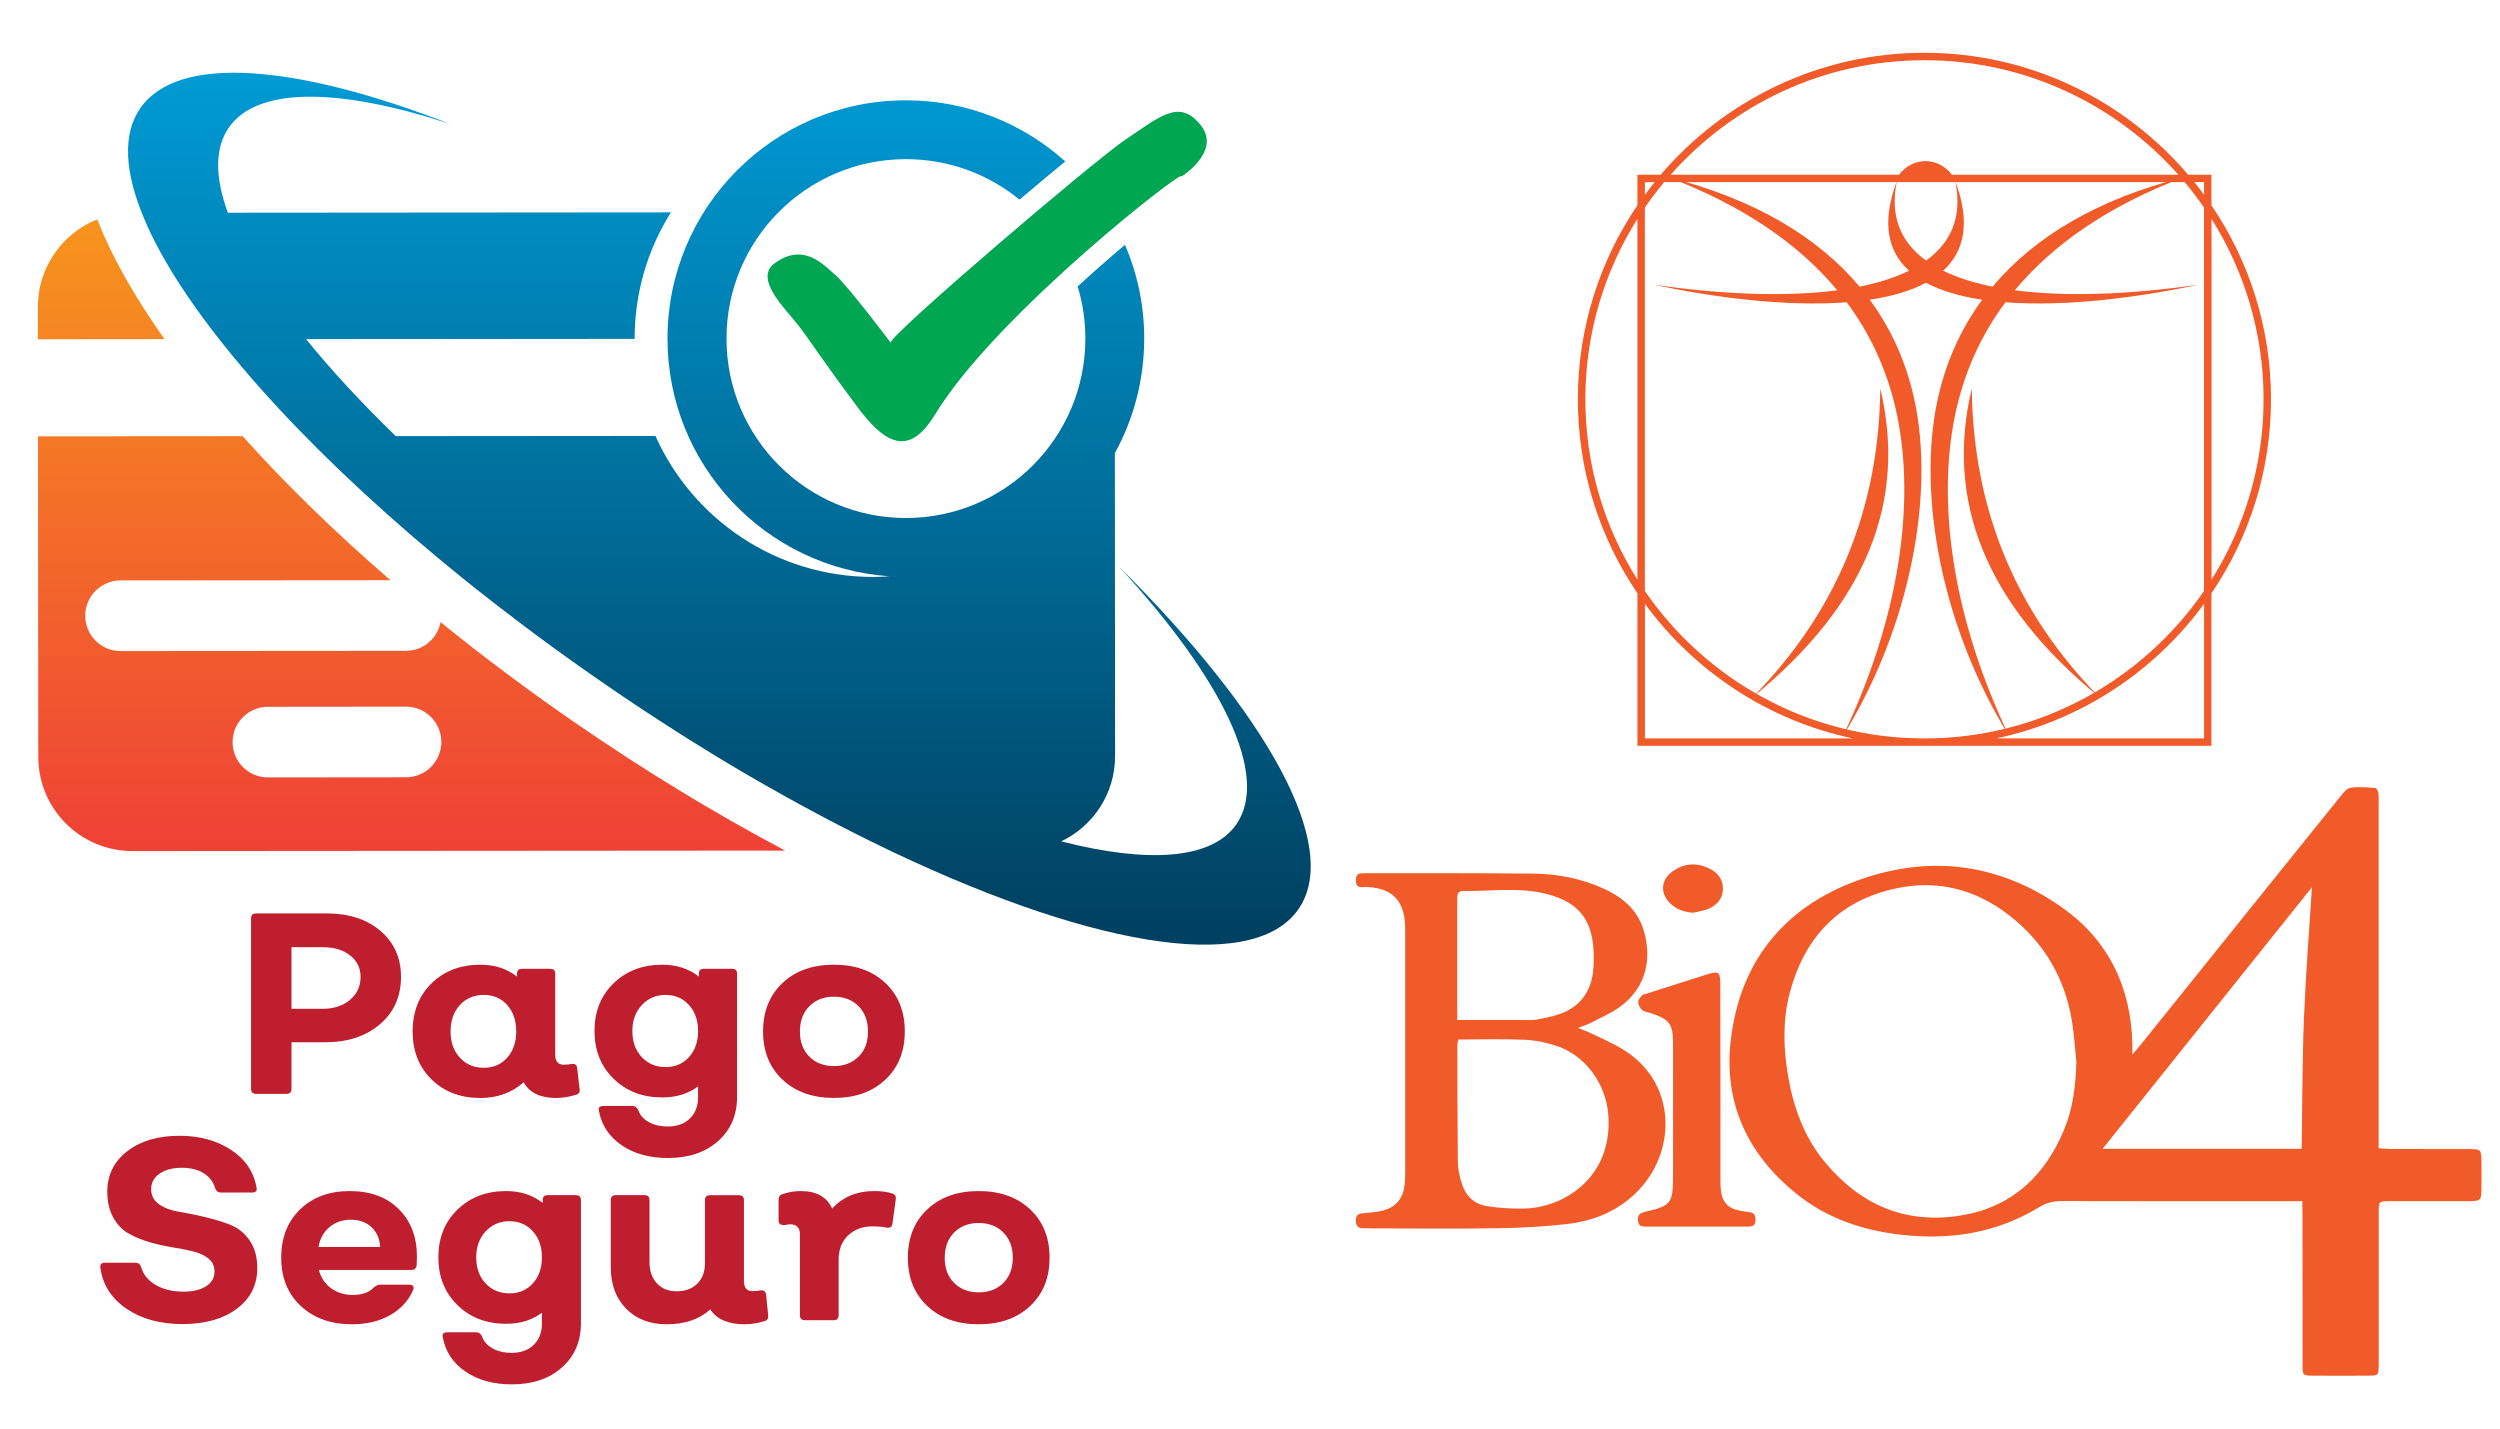 <svg xmlns="http://www.w3.org/2000/svg" xmlns:xlink="http://www.w3.org/1999/xlink" id="Layer_1" x="0px" y="0px" viewBox="0 0 350 200" style="enable-background:new 0 0 350 200;" xml:space="preserve"><style type="text/css">	.st0{fill:none;stroke:#000000;stroke-width:0.593;stroke-miterlimit:10;}	.st1{fill:url(#SVGID_1_);}	.st2{fill:url(#SVGID_00000169544862556837712860000010867724262870398887_);}	.st3{fill:#00A651;}	.st4{fill:none;}	.st5{fill:#BE1E2D;}	.st6{fill:#F15A29;}</style><path class="st0" d="M-271.46-61.78c0.09-0.1,0.18-0.19,0.27-0.29c0.74-0.8,1.48-1.59,2.21-2.39c0.15-0.17,0.3-0.33,0.46-0.5 c0.65-0.71,1.29-1.42,1.92-2.12c0.1-0.11,0.19-0.21,0.29-0.32c0.74-0.82,1.46-1.65,2.18-2.47c0.07-0.08,0.14-0.16,0.22-0.25 c0.68-0.78,1.35-1.56,2.02-2.33c0.06-0.07,0.13-0.15,0.19-0.22c1.47-1.72,2.9-3.44,4.3-5.15c0.01-0.02,0.03-0.04,0.04-0.05 c16.17-19.83,27.17-38.64,30.78-52.18c0.01-0.04,0.02-0.07,0.03-0.11c0.09-0.33,0.17-0.66,0.25-0.99c0.01-0.05,0.02-0.1,0.03-0.15 c0.08-0.32,0.15-0.64,0.22-0.95c0.01-0.04,0.02-0.08,0.03-0.12c1.47-6.92,0.78-12.26-2.4-15.37c-6.62-6.46-22.58-1.9-42.14,10.46 c14.16-7.91,25.45-10.35,30.5-5.43c2.51,2.44,3.23,6.47,2.41,11.67l-60.89,11.84c4.14,4.42,7.14,10.02,8.38,16.41l45.16-8.78 c-2.63,4.94-5.9,10.23-9.72,15.74l-35.68,6.94c-2.89,12.43-12.8,22.63-26.13,25.22c-0.76,0.15-1.51,0.26-2.27,0.35 c16.81-4.47,27.51-21.26,24.14-38.59c-3.52-18.09-21.03-29.9-39.12-26.38c-18.09,3.52-29.9,21.03-26.38,39.12 c1.11,5.72,3.62,10.8,7.11,14.98l8.1,41.64c1.01,5.17,4.91,9.04,9.69,10.26c-11.35,5.38-20.23,6.56-24.55,2.35 c-5.95-5.8-1.89-20.52,9.22-38.58c-16.41,24.16-23.16,44.46-15.51,51.92c8.19,7.99,30.67-0.88,56.57-20.52 c0.15-0.11,0.3-0.23,0.45-0.34c0.52-0.4,1.05-0.8,1.58-1.21c0.17-0.13,0.34-0.26,0.5-0.39c0.56-0.44,1.12-0.88,1.68-1.32 c0.11-0.09,0.23-0.18,0.34-0.27c1.36-1.08,2.73-2.19,4.1-3.33c0.17-0.14,0.34-0.28,0.5-0.42c0.52-0.43,1.04-0.86,1.55-1.3 c0.19-0.16,0.38-0.32,0.58-0.49c0.53-0.45,1.06-0.91,1.6-1.36c0.16-0.13,0.31-0.27,0.47-0.4c0.69-0.6,1.39-1.2,2.08-1.82 c0.01-0.01,0.01-0.01,0.02-0.02c0.67-0.59,1.34-1.19,2.01-1.79c0.19-0.17,0.38-0.35,0.58-0.52c0.5-0.45,0.99-0.9,1.49-1.35 c0.22-0.2,0.44-0.4,0.66-0.6c0.5-0.46,1-0.92,1.5-1.38c0.19-0.18,0.38-0.36,0.58-0.53c0.69-0.64,1.37-1.29,2.06-1.94 c0.02-0.02,0.04-0.04,0.06-0.06c0.66-0.63,1.32-1.26,1.98-1.9c0.21-0.2,0.42-0.41,0.63-0.61c0.48-0.47,0.96-0.93,1.43-1.4 c0.24-0.23,0.47-0.47,0.71-0.7c0.47-0.47,0.95-0.94,1.42-1.42c0.21-0.21,0.43-0.43,0.64-0.64c0.68-0.68,1.36-1.37,2.03-2.07 c0.77-0.79,1.53-1.58,2.28-2.36c0.2-0.2,0.39-0.41,0.59-0.61C-272.77-60.38-272.11-61.08-271.46-61.78z M-332.24-120.2 c13.62-2.65,26.81,6.25,29.46,19.87c2.65,13.62-6.25,26.81-19.87,29.46c-13.62,2.65-26.81-6.25-29.46-19.87 C-354.75-104.36-345.86-117.55-332.24-120.2z"></path><path class="st0" d="M-225.57-115.35c3-6.67,5.05-12.83,6.03-18.27c5.15,0.97,9.44,4.98,10.5,10.44l0.86,4.45L-225.57-115.35z  M-205.58-105.39l8.57,44.07c1.39,7.15-3.28,14.06-10.42,15.45l-89.68,17.44c8.53-6.9,17.2-14.78,25.71-23.5 c5.54-5.68,10.71-11.42,15.5-17.13c0.86,2.16,3.16,3.47,5.53,3.01l39.22-7.63c2.68-0.52,4.43-3.12,3.91-5.79 c-0.52-2.68-3.12-4.43-5.79-3.91l-37.1,7.21c6.37-8.13,11.89-16.13,16.45-23.76L-205.58-105.39z M-224.11-58.15 c-0.52-2.68-3.12-4.43-5.79-3.91l-18.98,3.69c-2.68,0.52-4.43,3.12-3.91,5.79s3.12,4.43,5.79,3.91l18.98-3.69 C-225.34-52.87-223.59-55.47-224.11-58.15z"></path><path class="st0" d="M-373.69-116.96c-2.21,4.22,4.08,6.58,4.08,6.58c-1.59-1.56,29.04,13.84,40.13,26 c4.07,4.46,7.12,3.96,10.39-2.78c3.81-7.86,4.8-10.59,6.09-13.13c1.29-2.54,4.69-7.27,1.81-8.99c-4.73-2.37-6.86,1.33-8.29,3.14 c-1.43,1.8-5.78,10.78-5.78,10.78c0.32-0.86-32.78-19.55-37.76-21.63C-368.32-119.21-371.47-121.2-373.69-116.96z"></path><linearGradient id="SVGID_1_" gradientUnits="userSpaceOnUse" x1="57.609" y1="30.713" x2="57.609" y2="119.152">	<stop offset="0" style="stop-color:#F7941D"></stop>	<stop offset="1" style="stop-color:#EF4136"></stop></linearGradient><path class="st1" d="M23.03,47.48c-4.22-5.97-7.42-11.63-9.42-16.77c-4.87,1.94-8.31,6.7-8.31,12.26l0,4.53L23.03,47.48z  M5.32,61.09l0.04,44.89c0.01,7.28,5.91,13.17,13.19,13.17l91.36-0.07c-9.69-5.13-19.72-11.21-29.73-18.13 c-6.53-4.51-12.7-9.15-18.5-13.85c-0.43,2.29-2.44,4.01-4.85,4.02l-39.95,0.03c-2.73,0-4.94-2.21-4.95-4.94 c0-2.73,2.21-4.94,4.94-4.95l37.79-0.03c-7.81-6.76-14.76-13.55-20.69-20.16L5.32,61.09z M32.56,103.9c0-2.73,2.21-4.94,4.94-4.95 l19.34-0.02c2.73,0,4.94,2.21,4.95,4.94c0,2.73-2.21,4.94-4.94,4.95l-19.34,0.02C34.78,108.84,32.56,106.63,32.56,103.9z"></path><linearGradient id="SVGID_00000117660320715026007700000003740703581167488949_" gradientUnits="userSpaceOnUse" x1="100.733" y1="9.498" x2="100.733" y2="129.404">	<stop offset="0" style="stop-color:#009BD5"></stop>	<stop offset="1" style="stop-color:#004161"></stop></linearGradient><path style="fill:url(#SVGID_00000117660320715026007700000003740703581167488949_);" d="M173.1,115.39 c-3.43,4.96-12.38,5.51-24.54,2.4c4.46-2.11,7.55-6.66,7.55-11.93l-0.03-42.42c2.62-4.77,4.11-10.24,4.11-16.07 c0-4.65-0.96-9.08-2.69-13.1c-2.06,1.74-4.32,3.72-6.63,5.83c0.7,2.3,1.08,4.75,1.08,7.28c0.01,13.88-11.23,25.13-25.1,25.14 c-13.88,0.01-25.13-11.23-25.14-25.1c-0.01-13.88,11.23-25.13,25.1-25.14c6.04,0,11.58,2.12,15.92,5.67 c2.22-1.88,4.42-3.72,6.41-5.35c-5.92-5.32-13.75-8.56-22.33-8.56C108.36,14.05,93.44,29,93.45,47.43 c0.01,17.65,13.74,32.08,31.09,33.25c-0.76,0.05-1.52,0.09-2.3,0.09c-13.58,0.01-25.27-8.1-30.48-19.74l-36.35,0.03 c-4.81-4.67-9.03-9.23-12.56-13.58l46-0.04c-0.01-6.51,1.86-12.58,5.08-17.71l-62.03,0.05c-1.81-4.94-1.86-9.03,0.13-11.91 c4.01-5.8,15.55-5.57,30.97-0.52c-21.57-8.38-38.11-9.8-43.37-2.19c-2.53,3.66-2.18,9.03,0.59,15.54c0.02,0.04,0.03,0.08,0.05,0.12 c0.13,0.29,0.26,0.59,0.39,0.89c0.02,0.05,0.04,0.09,0.06,0.14c0.14,0.3,0.28,0.61,0.43,0.92c0.02,0.03,0.03,0.07,0.05,0.1 c6.14,12.6,20.54,28.95,40.21,45.32c0.02,0.01,0.04,0.03,0.05,0.04c1.7,1.41,3.43,2.82,5.2,4.23c0.08,0.06,0.15,0.12,0.23,0.18 c0.8,0.64,1.61,1.27,2.43,1.9c0.09,0.07,0.17,0.13,0.26,0.2c0.86,0.67,1.74,1.34,2.62,2.01c0.11,0.09,0.23,0.17,0.34,0.26 c0.76,0.57,1.52,1.15,2.29,1.72c0.18,0.13,0.36,0.27,0.54,0.4c0.87,0.64,1.74,1.28,2.62,1.92c0.11,0.08,0.21,0.15,0.32,0.23 c0.78,0.56,1.56,1.12,2.35,1.68c0.23,0.16,0.46,0.33,0.69,0.49c0.89,0.63,1.79,1.26,2.69,1.88c0.8,0.55,1.6,1.1,2.39,1.64 c0.25,0.17,0.5,0.34,0.75,0.51c0.56,0.38,1.11,0.75,1.67,1.12c0.28,0.18,0.55,0.37,0.83,0.55c0.56,0.37,1.12,0.74,1.68,1.1 c0.24,0.16,0.49,0.32,0.73,0.48c0.77,0.5,1.54,0.99,2.3,1.48c0.02,0.02,0.05,0.03,0.07,0.05c0.8,0.51,1.6,1.01,2.39,1.51 c0.22,0.14,0.44,0.28,0.67,0.41c0.58,0.36,1.16,0.72,1.73,1.07c0.25,0.16,0.51,0.31,0.76,0.47c0.57,0.35,1.15,0.7,1.72,1.04 c0.22,0.13,0.44,0.27,0.67,0.4c0.77,0.46,1.55,0.92,2.32,1.37c0.01,0,0.02,0.01,0.02,0.01c0.8,0.47,1.6,0.93,2.39,1.38 c0.18,0.1,0.36,0.2,0.54,0.3c0.61,0.35,1.22,0.69,1.83,1.03c0.22,0.12,0.44,0.25,0.66,0.37c0.59,0.33,1.19,0.66,1.78,0.98 c0.19,0.1,0.38,0.21,0.57,0.31c1.57,0.85,3.12,1.68,4.67,2.48c0.13,0.07,0.26,0.13,0.39,0.2c0.64,0.33,1.27,0.65,1.9,0.97 c0.19,0.1,0.38,0.19,0.57,0.29c0.6,0.3,1.19,0.6,1.78,0.89c0.17,0.08,0.34,0.17,0.51,0.25c29.19,14.31,52.95,18.7,59.46,9.29 c6.08-8.79-4.44-27.43-25.17-47.99C171.02,94.89,177.82,108.56,173.1,115.39z"></path><path class="st3" d="M168.09,17.51c2.98,3.72-2.74,7.24-2.74,7.24c1.26-1.84-25.85,19.15-34.4,33.21 c-3.14,5.15-6.23,5.25-10.73-0.74c-5.24-6.98-6.74-9.48-8.49-11.72c-1.75-2.24-5.99-6.23-3.5-8.48c4.19-3.23,6.99-0.01,8.73,1.49 c1.75,1.5,7.74,9.47,7.74,9.47c-0.48-0.78,28.42-25.47,32.91-28.47C162.39,16.33,165.1,13.77,168.09,17.51z"></path><path class="st4" d="M168.09,17.51c2.98,3.72-2.74,7.24-2.74,7.24c1.26-1.84-25.85,19.15-34.4,33.21 c-3.14,5.15-6.23,5.25-10.73-0.74c-5.24-6.98-6.74-9.48-8.49-11.72c-1.75-2.24-5.99-6.23-3.5-8.48c4.19-3.23,6.99-0.01,8.73,1.49 c1.75,1.5,7.74,9.47,7.74,9.47c-0.48-0.78,28.42-25.47,32.91-28.47C162.39,16.33,165.1,13.77,168.09,17.51z"></path><g>	<path class="st5" d="M35.87,153.14c-0.48,0-0.72-0.23-0.72-0.69v-23.88c0-0.46,0.24-0.69,0.72-0.69h9.88c3.1,0,5.61,0.82,7.52,2.45  c1.91,1.64,2.87,3.78,2.87,6.42c0,2.74-0.98,4.96-2.94,6.64c-1.96,1.68-4.53,2.53-7.7,2.53h-4.69v6.53c0,0.46-0.23,0.69-0.69,0.69  H35.87z M40.81,141.23h4.4c1.54,0,2.8-0.42,3.79-1.25c0.99-0.83,1.48-1.91,1.48-3.23c0-1.23-0.49-2.22-1.46-2.99  c-0.97-0.77-2.24-1.15-3.81-1.15h-4.4V141.23z"></path>	<path class="st5" d="M81.15,152.53c0.05,0.41-0.14,0.66-0.58,0.76c-0.99,0.29-1.89,0.43-2.71,0.43c-2.21,0-3.73-0.73-4.54-2.2  c-1.68,1.47-3.7,2.2-6.06,2.2c-2.79,0-5.07-0.87-6.84-2.6c-1.77-1.73-2.65-3.97-2.65-6.71c0-2.77,0.88-5.01,2.65-6.75  c1.77-1.73,4.05-2.6,6.84-2.6c2,0,3.7,0.55,5.12,1.66v-0.4c0-0.46,0.23-0.69,0.69-0.69h3.97c0.46,0,0.69,0.23,0.69,0.69v11.33  c0,0.94,0.4,1.41,1.19,1.41c0.43,0,0.81-0.04,1.12-0.11c0.48-0.05,0.73,0.14,0.76,0.58L81.15,152.53z M67.73,149.49  c1.35,0,2.44-0.47,3.28-1.42s1.26-2.17,1.26-3.66c0-1.52-0.42-2.75-1.26-3.7c-0.84-0.95-1.94-1.42-3.28-1.42  c-1.37,0-2.49,0.48-3.35,1.42c-0.87,0.95-1.3,2.18-1.3,3.7c0,1.49,0.43,2.71,1.3,3.66S66.36,149.49,67.73,149.49z"></path>	<path class="st5" d="M102.5,135.64c0.46,0,0.69,0.23,0.69,0.69v17.24c0,2.55-0.89,4.61-2.67,6.19s-4.11,2.36-7,2.36  c-2.6,0-4.77-0.6-6.51-1.8c-1.74-1.2-2.8-2.8-3.16-4.8c-0.12-0.46,0.1-0.69,0.65-0.69h4.04c0.34,0,0.6,0.18,0.79,0.54  c0.24,0.72,0.73,1.29,1.48,1.71c0.75,0.42,1.63,0.63,2.67,0.63c1.3,0,2.33-0.37,3.1-1.12s1.15-1.74,1.15-2.99v-1.51  c-1.37,1.03-3.04,1.55-5.01,1.55c-2.77,0-5.04-0.87-6.82-2.62c-1.78-1.74-2.67-3.97-2.67-6.69s0.89-4.94,2.67-6.67  c1.78-1.73,4.05-2.6,6.82-2.6c2,0,3.7,0.55,5.12,1.66v-0.4c0-0.46,0.23-0.69,0.69-0.69H102.5z M93.19,149.39  c1.35,0,2.44-0.47,3.28-1.41c0.84-0.94,1.26-2.15,1.26-3.64s-0.43-2.71-1.28-3.64c-0.85-0.94-1.94-1.41-3.26-1.41  c-1.35,0-2.46,0.48-3.34,1.42c-0.88,0.95-1.32,2.16-1.32,3.63c0,1.49,0.43,2.71,1.3,3.64C90.71,148.92,91.82,149.39,93.19,149.39z"></path>	<path class="st5" d="M123.95,151.15c-1.82,1.71-4.21,2.56-7.2,2.56c-2.98,0-5.38-0.85-7.2-2.56c-1.82-1.71-2.72-3.96-2.72-6.75  c0-2.81,0.91-5.07,2.72-6.78c1.82-1.71,4.21-2.56,7.2-2.56c2.98,0,5.38,0.85,7.2,2.56c1.82,1.71,2.72,3.97,2.72,6.78  C126.67,147.2,125.76,149.45,123.95,151.15z M113.31,147.93c0.88,0.88,2.03,1.32,3.44,1.32s2.57-0.44,3.45-1.32  c0.88-0.88,1.32-2.05,1.32-3.52s-0.44-2.65-1.32-3.54c-0.88-0.89-2.03-1.33-3.45-1.33s-2.57,0.45-3.44,1.33  c-0.88,0.89-1.32,2.07-1.32,3.54S112.43,147.05,113.31,147.93z"></path>	<path class="st5" d="M25.56,185.37c-3.13,0-5.74-0.71-7.85-2.15c-2.1-1.43-3.33-3.34-3.66-5.72c-0.07-0.48,0.14-0.72,0.65-0.72  h4.29c0.36,0,0.61,0.19,0.76,0.58c0.29,1.06,0.97,1.9,2.04,2.53c1.07,0.63,2.37,0.94,3.91,0.94c1.32,0,2.37-0.25,3.16-0.76  c0.78-0.5,1.17-1.19,1.17-2.06c0-0.75-0.28-1.35-0.83-1.8c-0.55-0.46-1.27-0.79-2.15-1.01c-0.88-0.22-1.85-0.41-2.92-0.58  c-1.07-0.17-2.14-0.41-3.21-0.72c-1.07-0.31-2.04-0.71-2.92-1.21c-0.88-0.49-1.59-1.24-2.15-2.24c-0.55-1-0.83-2.21-0.83-3.62  c0-2.33,0.93-4.22,2.8-5.66c1.86-1.44,4.3-2.16,7.31-2.16c2.81,0,5.22,0.66,7.21,1.97c2,1.31,3.19,3.07,3.57,5.29  c0.12,0.46-0.1,0.69-0.65,0.69h-4.33c-0.36,0-0.63-0.18-0.79-0.54c-0.26-0.94-0.81-1.66-1.62-2.17c-0.82-0.5-1.84-0.76-3.07-0.76  c-1.27,0-2.31,0.27-3.1,0.81c-0.79,0.54-1.19,1.27-1.19,2.18c0,0.89,0.37,1.59,1.1,2.11c0.73,0.52,1.65,0.87,2.76,1.05  c1.11,0.18,2.3,0.42,3.57,0.72c1.27,0.3,2.47,0.66,3.57,1.08c1.11,0.42,2.03,1.15,2.76,2.18c0.73,1.03,1.1,2.34,1.1,3.93  c0,2.36-0.96,4.25-2.87,5.68C31.24,184.65,28.71,185.37,25.56,185.37z"></path>	<path class="st5" d="M49.29,185.4c-2.96,0-5.35-0.85-7.18-2.56c-1.83-1.71-2.74-3.96-2.74-6.75c0-2.81,0.88-5.07,2.65-6.78  c1.77-1.71,4.08-2.56,6.94-2.56c2.89,0,5.18,0.84,6.87,2.53c1.7,1.68,2.54,3.91,2.54,6.67c0,0.14-0.01,0.35-0.02,0.63  c-0.01,0.28-0.02,0.48-0.02,0.6c-0.07,0.41-0.32,0.61-0.76,0.61H44.64c0.29,1.08,0.86,1.94,1.71,2.56  c0.85,0.63,1.87,0.94,3.05,0.94c1.32,0,2.31-0.36,2.96-1.08c0.31-0.24,0.6-0.36,0.87-0.36h4.04c0.26,0,0.45,0.07,0.56,0.2  c0.11,0.13,0.11,0.31,0.02,0.52c-0.63,1.49-1.7,2.67-3.21,3.54C53.12,184.97,51.34,185.4,49.29,185.4z M44.6,174.58h8.62  c-0.05-1.13-0.45-2.05-1.19-2.76c-0.75-0.71-1.72-1.06-2.92-1.06c-1.18,0-2.18,0.36-3.01,1.06  C45.27,172.53,44.77,173.45,44.6,174.58z"></path>	<path class="st5" d="M80.64,167.33c0.46,0,0.69,0.23,0.69,0.69v17.24c0,2.55-0.89,4.61-2.67,6.19s-4.11,2.36-7,2.36  c-2.6,0-4.77-0.6-6.51-1.8c-1.74-1.2-2.8-2.8-3.16-4.8c-0.12-0.46,0.1-0.69,0.65-0.69h4.04c0.34,0,0.6,0.18,0.79,0.54  c0.24,0.72,0.73,1.29,1.48,1.71c0.75,0.42,1.63,0.63,2.67,0.63c1.3,0,2.33-0.37,3.1-1.12s1.15-1.74,1.15-2.99v-1.51  c-1.37,1.03-3.04,1.55-5.01,1.55c-2.77,0-5.04-0.87-6.82-2.62c-1.78-1.74-2.67-3.97-2.67-6.69s0.89-4.94,2.67-6.67  c1.78-1.73,4.05-2.6,6.82-2.6c2,0,3.7,0.55,5.12,1.66v-0.4c0-0.46,0.23-0.69,0.69-0.69H80.64z M71.33,181.07  c1.35,0,2.44-0.47,3.28-1.41c0.84-0.94,1.26-2.15,1.26-3.64s-0.43-2.71-1.28-3.64c-0.85-0.94-1.94-1.41-3.26-1.41  c-1.35,0-2.46,0.48-3.34,1.42c-0.88,0.95-1.32,2.16-1.32,3.63c0,1.49,0.43,2.71,1.3,3.64C68.84,180.6,69.96,181.07,71.33,181.07z"></path>	<path class="st5" d="M107.55,184.21c0.02,0.41-0.16,0.66-0.54,0.76c-1.01,0.29-1.92,0.43-2.74,0.43c-2.33,0-3.94-0.7-4.83-2.09  c-1.52,1.39-3.56,2.09-6.13,2.09c-2.33,0-4.22-0.73-5.65-2.18c-1.43-1.46-2.15-3.38-2.15-5.79v-9.42c0-0.46,0.23-0.69,0.69-0.69  h4.04c0.46,0,0.69,0.23,0.69,0.69v8.69c0,1.23,0.34,2.21,1.03,2.96s1.61,1.12,2.76,1.12c1.2,0,2.16-0.35,2.89-1.06  c0.72-0.71,1.08-1.65,1.08-2.83v-8.87c0-0.46,0.23-0.69,0.69-0.69h4.08c0.46,0,0.69,0.23,0.69,0.69v11.33  c0,0.94,0.4,1.41,1.19,1.41c0.43,0,0.81-0.04,1.12-0.11c0.46-0.05,0.72,0.14,0.79,0.58L107.55,184.21z"></path>	<path class="st5" d="M124.87,167.08c0.41,0.1,0.59,0.36,0.54,0.79l-0.47,3.46c-0.07,0.43-0.34,0.61-0.79,0.54  c-0.6-0.12-1.26-0.18-1.98-0.18c-1.4,0-2.54,0.42-3.43,1.26c-0.89,0.84-1.33,1.98-1.33,3.43v7.76c0,0.46-0.23,0.69-0.69,0.69h-4.04  c-0.46,0-0.69-0.23-0.69-0.69v-11.33c0-0.94-0.47-1.41-1.41-1.41c-0.1,0-0.36,0.04-0.79,0.11c-0.53,0-0.79-0.19-0.79-0.58v-2.96  c0-0.41,0.18-0.67,0.54-0.79c0.84-0.29,1.71-0.43,2.6-0.43c2.16,0,3.62,0.82,4.36,2.45c1.49-1.63,3.45-2.45,5.88-2.45  C123.39,166.75,124.22,166.86,124.87,167.08z"></path>	<path class="st5" d="M144.22,182.84c-1.82,1.71-4.21,2.56-7.2,2.56c-2.98,0-5.38-0.85-7.2-2.56c-1.82-1.71-2.72-3.96-2.72-6.75  c0-2.81,0.91-5.07,2.72-6.78c1.82-1.71,4.21-2.56,7.2-2.56c2.98,0,5.38,0.85,7.2,2.56c1.82,1.71,2.72,3.97,2.72,6.78  C146.94,178.88,146.04,181.13,144.22,182.84z M133.58,179.61c0.88,0.88,2.03,1.32,3.44,1.32s2.57-0.44,3.45-1.32  c0.88-0.88,1.32-2.05,1.32-3.52s-0.44-2.65-1.32-3.54c-0.88-0.89-2.03-1.33-3.45-1.33s-2.57,0.45-3.44,1.33  c-0.88,0.89-1.32,2.07-1.32,3.54S132.7,178.73,133.58,179.61z"></path></g><g>	<path class="st6" d="M322.33,168.17c-0.84,0-1.42,0-1.99,0c-10.59,0-21.18,0.01-31.78-0.02c-1.14,0-2.11,0.26-3.09,0.86  c-5.91,3.6-12.35,4.62-19.16,3.87c-5.47-0.6-10.51-2.28-14.81-5.75c-6.79-5.48-10.18-12.65-9.21-21.34  c1.22-10.99,7.34-18.69,17.65-22.48c10.06-3.7,19.89-2.51,28.73,3.72c6.52,4.59,9.68,11.17,9.86,19.15c0.01,0.38,0,0.77,0,1.47  c0.64-0.76,1.09-1.28,1.51-1.81c9.21-11.46,18.41-22.92,27.63-34.36c0.38-0.48,0.88-1.11,1.4-1.19c1.13-0.17,2.3-0.05,3.45,0.02  c0.17,0.01,0.41,0.4,0.44,0.64c0.08,0.51,0.05,1.04,0.05,1.56c0,15.34,0,30.68,0,46.01c0,0.69,0,1.37,0,2.23  c0.66,0.04,1.21,0.11,1.77,0.11c3.65,0.01,7.29,0,10.94,0.01c1.59,0.01,1.65,0.07,1.68,1.67c0.02,1.27,0.02,2.55,0,3.82  c-0.02,1.75-0.06,1.79-1.91,1.8c-3.3,0.01-6.6,0-9.9,0c-0.35,0-0.69-0.01-1.04,0c-1.51,0.03-1.53,0.03-1.53,1.56  c-0.01,6.77,0,13.54,0,20.32c0,0.35,0.01,0.69,0,1.04c-0.03,1.47-0.04,1.5-1.42,1.51c-2.6,0.02-5.21,0.02-7.81,0  c-1.4-0.01-1.43-0.03-1.43-1.47c-0.01-6.95,0-13.89-0.01-20.84C322.33,169.67,322.33,169.05,322.33,168.17z M290.69,148.67  c-0.21-1.95-0.31-3.92-0.64-5.85c-1.03-6.08-4.01-11.04-8.9-14.78c-4.66-3.57-9.95-4.9-15.69-3.67  c-7.96,1.71-12.79,6.78-14.87,14.55c-1.02,3.81-0.93,7.68-0.29,11.53c0.75,4.5,2.25,8.73,5.22,12.29  c5.03,6.04,11.45,8.73,19.24,7.39c6.96-1.2,11.53-5.54,14.2-11.94C290.23,155.16,290.6,151.94,290.69,148.67z M322.24,160.83  c0.09-6.08,0.07-12.13,0.31-18.17c0.24-6.06,0.72-12.12,1.12-18.44c-9.83,12.29-19.5,24.36-29.3,36.61  C303.8,160.83,312.93,160.83,322.24,160.83z M220.92,143.9c0.81,0.34,1.33,0.52,1.83,0.76c1.45,0.71,2.95,1.35,4.33,2.18  c7.54,4.48,7.72,13.92,2.51,19.59c-2.76,3-6.3,4.49-10.25,4.94c-3.15,0.36-6.34,0.53-9.51,0.58c-5.96,0.09-11.92,0.03-17.88,0.02  c-0.4,0-0.81,0-1.21-0.02c-0.77-0.03-0.94-0.53-0.92-1.19c0.02-0.66,0.39-0.86,1.01-0.91c0.92-0.07,1.85-0.14,2.74-0.36  c1.83-0.45,2.84-1.7,3.07-3.55c0.08-0.69,0.09-1.39,0.09-2.08c0.01-11.06,0-22.11,0-33.17c0-0.46,0-0.93-0.03-1.39  c-0.18-3.25-1.87-4.93-5.16-5.11c-0.29-0.02-0.58-0.01-0.87,0.01c-0.6,0.03-0.83-0.31-0.84-0.85c-0.02-0.56,0.06-1.06,0.79-1.09  c0.23-0.01,0.46-0.01,0.69-0.01c7.81,0.01,15.63-0.03,23.44,0.06c3.37,0.04,6.67,0.69,9.77,2.1c2.57,1.17,4.66,2.89,5.54,5.66  c1.29,4.05,0.44,8.17-3.22,10.85c-1.29,0.95-2.81,1.58-4.24,2.33C222.17,143.48,221.68,143.61,220.92,143.9z M204.17,145.53  c-0.06,0.29-0.14,0.51-0.14,0.73c0.01,5.49,0.01,10.98,0.07,16.47c0.01,0.85,0.21,1.72,0.43,2.55c0.48,1.89,1.64,3.25,3.59,3.57  c1.69,0.28,3.43,0.37,5.15,0.35c5.68-0.07,12.63-4.41,11.88-13.27c-0.36-4.22-3.2-8.18-7.24-9.51c-1.46-0.48-3.03-0.8-4.57-0.86  C210.31,145.44,207.26,145.53,204.17,145.53z M204.02,142.8c3.23,0,6.17,0,9.11,0c0.69,0,1.4,0.06,2.07-0.07  c1.24-0.25,2.51-0.47,3.66-0.96c2.49-1.05,3.85-3.05,4.17-5.72c0.12-1.03,0.12-2.08,0.06-3.11c-0.25-4.29-2.21-6.62-6.38-7.74  c-3.93-1.05-7.92-0.41-11.89-0.46c-0.59-0.01-0.81,0.35-0.8,0.89c0,0.35-0.01,0.69-0.01,1.04c0,4.73,0,9.47,0,14.2  C204.02,141.44,204.02,142.01,204.02,142.8z M240.84,137.67c-0.01-1.57-0.24-1.75-1.73-1.29c-2.86,0.89-5.72,1.82-8.57,2.73  c-0.22,0.07-0.5,0.09-0.64,0.24c-0.25,0.27-0.57,0.63-0.55,0.94c0.02,0.39,0.25,0.88,0.56,1.12c0.34,0.27,0.86,0.3,1.29,0.45  c2.54,0.88,3.01,1.5,3.02,4.14c0.01,6.3,0.02,12.6,0,18.9c-0.01,3.54-0.35,3.95-3.84,4.74c-0.71,0.16-1.15,0.41-1.07,1.25  c0.08,0.85,0.65,0.83,1.24,0.83c2.6,0,5.2,0,7.8,0c2.14,0,4.28-0.01,6.42,0c0.59,0,1-0.17,1-0.88c0-0.58-0.1-1.03-0.78-1.12  c-0.46-0.06-0.91-0.13-1.37-0.22c-1.68-0.3-2.52-1.18-2.7-2.9c-0.07-0.63-0.06-1.27-0.06-1.91c0-4.34,0-8.67,0-13.01  C240.85,147.03,240.86,142.35,240.84,137.67z M239.19,127.23c1.18-0.51,1.99-1.4,2.02-2.77c0.03-1.36-0.73-2.29-1.89-2.86  c-1.81-0.89-3.59-0.76-5.22,0.44c-1.62,1.19-1.69,3.09-0.24,4.46c0.88,0.84,1.95,1.2,3.18,1.28  C237.76,127.6,238.52,127.52,239.19,127.23z"></path>	<g>		<g>			<path class="st6" d="M263.24,54.38c-0.18,17.33-6.41,31.59-17.84,43.2C261.47,84.46,266.96,70.01,263.24,54.38z"></path>			<path class="st6" d="M293.89,97.58c-11.43-11.61-17.65-25.87-17.84-43.2C272.34,70.01,277.83,84.46,293.89,97.58z"></path>			<path class="st6" d="M273.7,58.17c1.22-5.9,3.58-11.18,7.06-15.85c8.41,0.64,18.62-0.65,27.03-2.47    c-9.42,1.37-18.43,1.75-25.71,0.79c5.49-6.62,13.37-11.9,23.56-15.8c-11.88,3.01-20.78,8.26-26.68,15.29    c-2.62-0.53-4.96-1.27-6.92-2.23c2.94-2.68,3.9-6.72,1.69-12.56c1.05,4.96-0.57,8.61-4.08,11.14c-3.51-2.54-5.13-6.18-4.08-11.14    c-2.21,5.85-1.26,9.88,1.69,12.56c-1.96,0.97-4.3,1.7-6.92,2.23c-5.9-7.03-14.79-12.27-26.68-15.29    c10.19,3.91,18.07,9.19,23.56,15.8c-7.29,0.96-16.3,0.58-25.71-0.79c8.41,1.82,18.62,3.11,27.03,2.47    c3.48,4.67,5.84,9.95,7.06,15.85c2.55,12.35,0.33,28.38-7.61,44.92c9.55-15.46,12.83-33.87,10.07-46.92    c-1.11-5.25-3.21-10.02-6.29-14.21c3.03-0.45,5.72-1.22,7.87-2.38c2.15,1.16,4.84,1.93,7.87,2.38    c-3.08,4.19-5.18,8.96-6.29,14.21c-2.76,13.05,0.53,31.46,10.07,46.92C273.37,86.55,271.15,70.52,273.7,58.17z"></path>		</g>		<path class="st6" d="M317.94,55.9c0-10.06-3.08-19.41-8.34-27.16v-4.28h-3.26c-8.91-10.44-22.15-17.07-36.92-17.07   c-14.77,0-28.01,6.63-36.92,17.07h-3.26v4.28c-5.26,7.76-8.34,17.11-8.34,27.16s3.08,19.41,8.34,27.16v21.35h80.36V83.06   C314.87,75.31,317.94,65.96,317.94,55.9z M316.9,55.9c0,9.28-2.68,17.94-7.29,25.26V30.64C314.22,37.96,316.9,46.63,316.9,55.9z    M305.86,25.5c0.96,1.14,1.86,2.33,2.7,3.56v53.68c-8.57,12.45-22.91,20.64-39.14,20.64c-16.23,0-30.57-8.18-39.14-20.64V29.06   c0.85-1.23,1.75-2.42,2.7-3.56H305.86z M308.57,25.5v1.77c-0.44-0.6-0.89-1.19-1.36-1.77H308.57z M269.43,8.43   c14.13,0,26.83,6.21,35.54,16.03h-31.7c-0.88-1.16-2.21-1.9-3.7-1.9s-2.82,0.74-3.7,1.9h-31.97   C242.59,14.63,255.3,8.43,269.43,8.43z M230.29,25.5h1.36c-0.47,0.58-0.92,1.17-1.36,1.77V25.5z M221.95,55.9   c0-9.28,2.68-17.94,7.29-25.26v50.51C224.63,73.84,221.95,65.18,221.95,55.9z M230.29,103.38V84.54   c6.95,9.47,17.24,16.34,29.12,18.84H230.29z M308.57,103.38h-29.12c11.88-2.5,22.18-9.37,29.12-18.84V103.38z"></path>	</g></g></svg>
